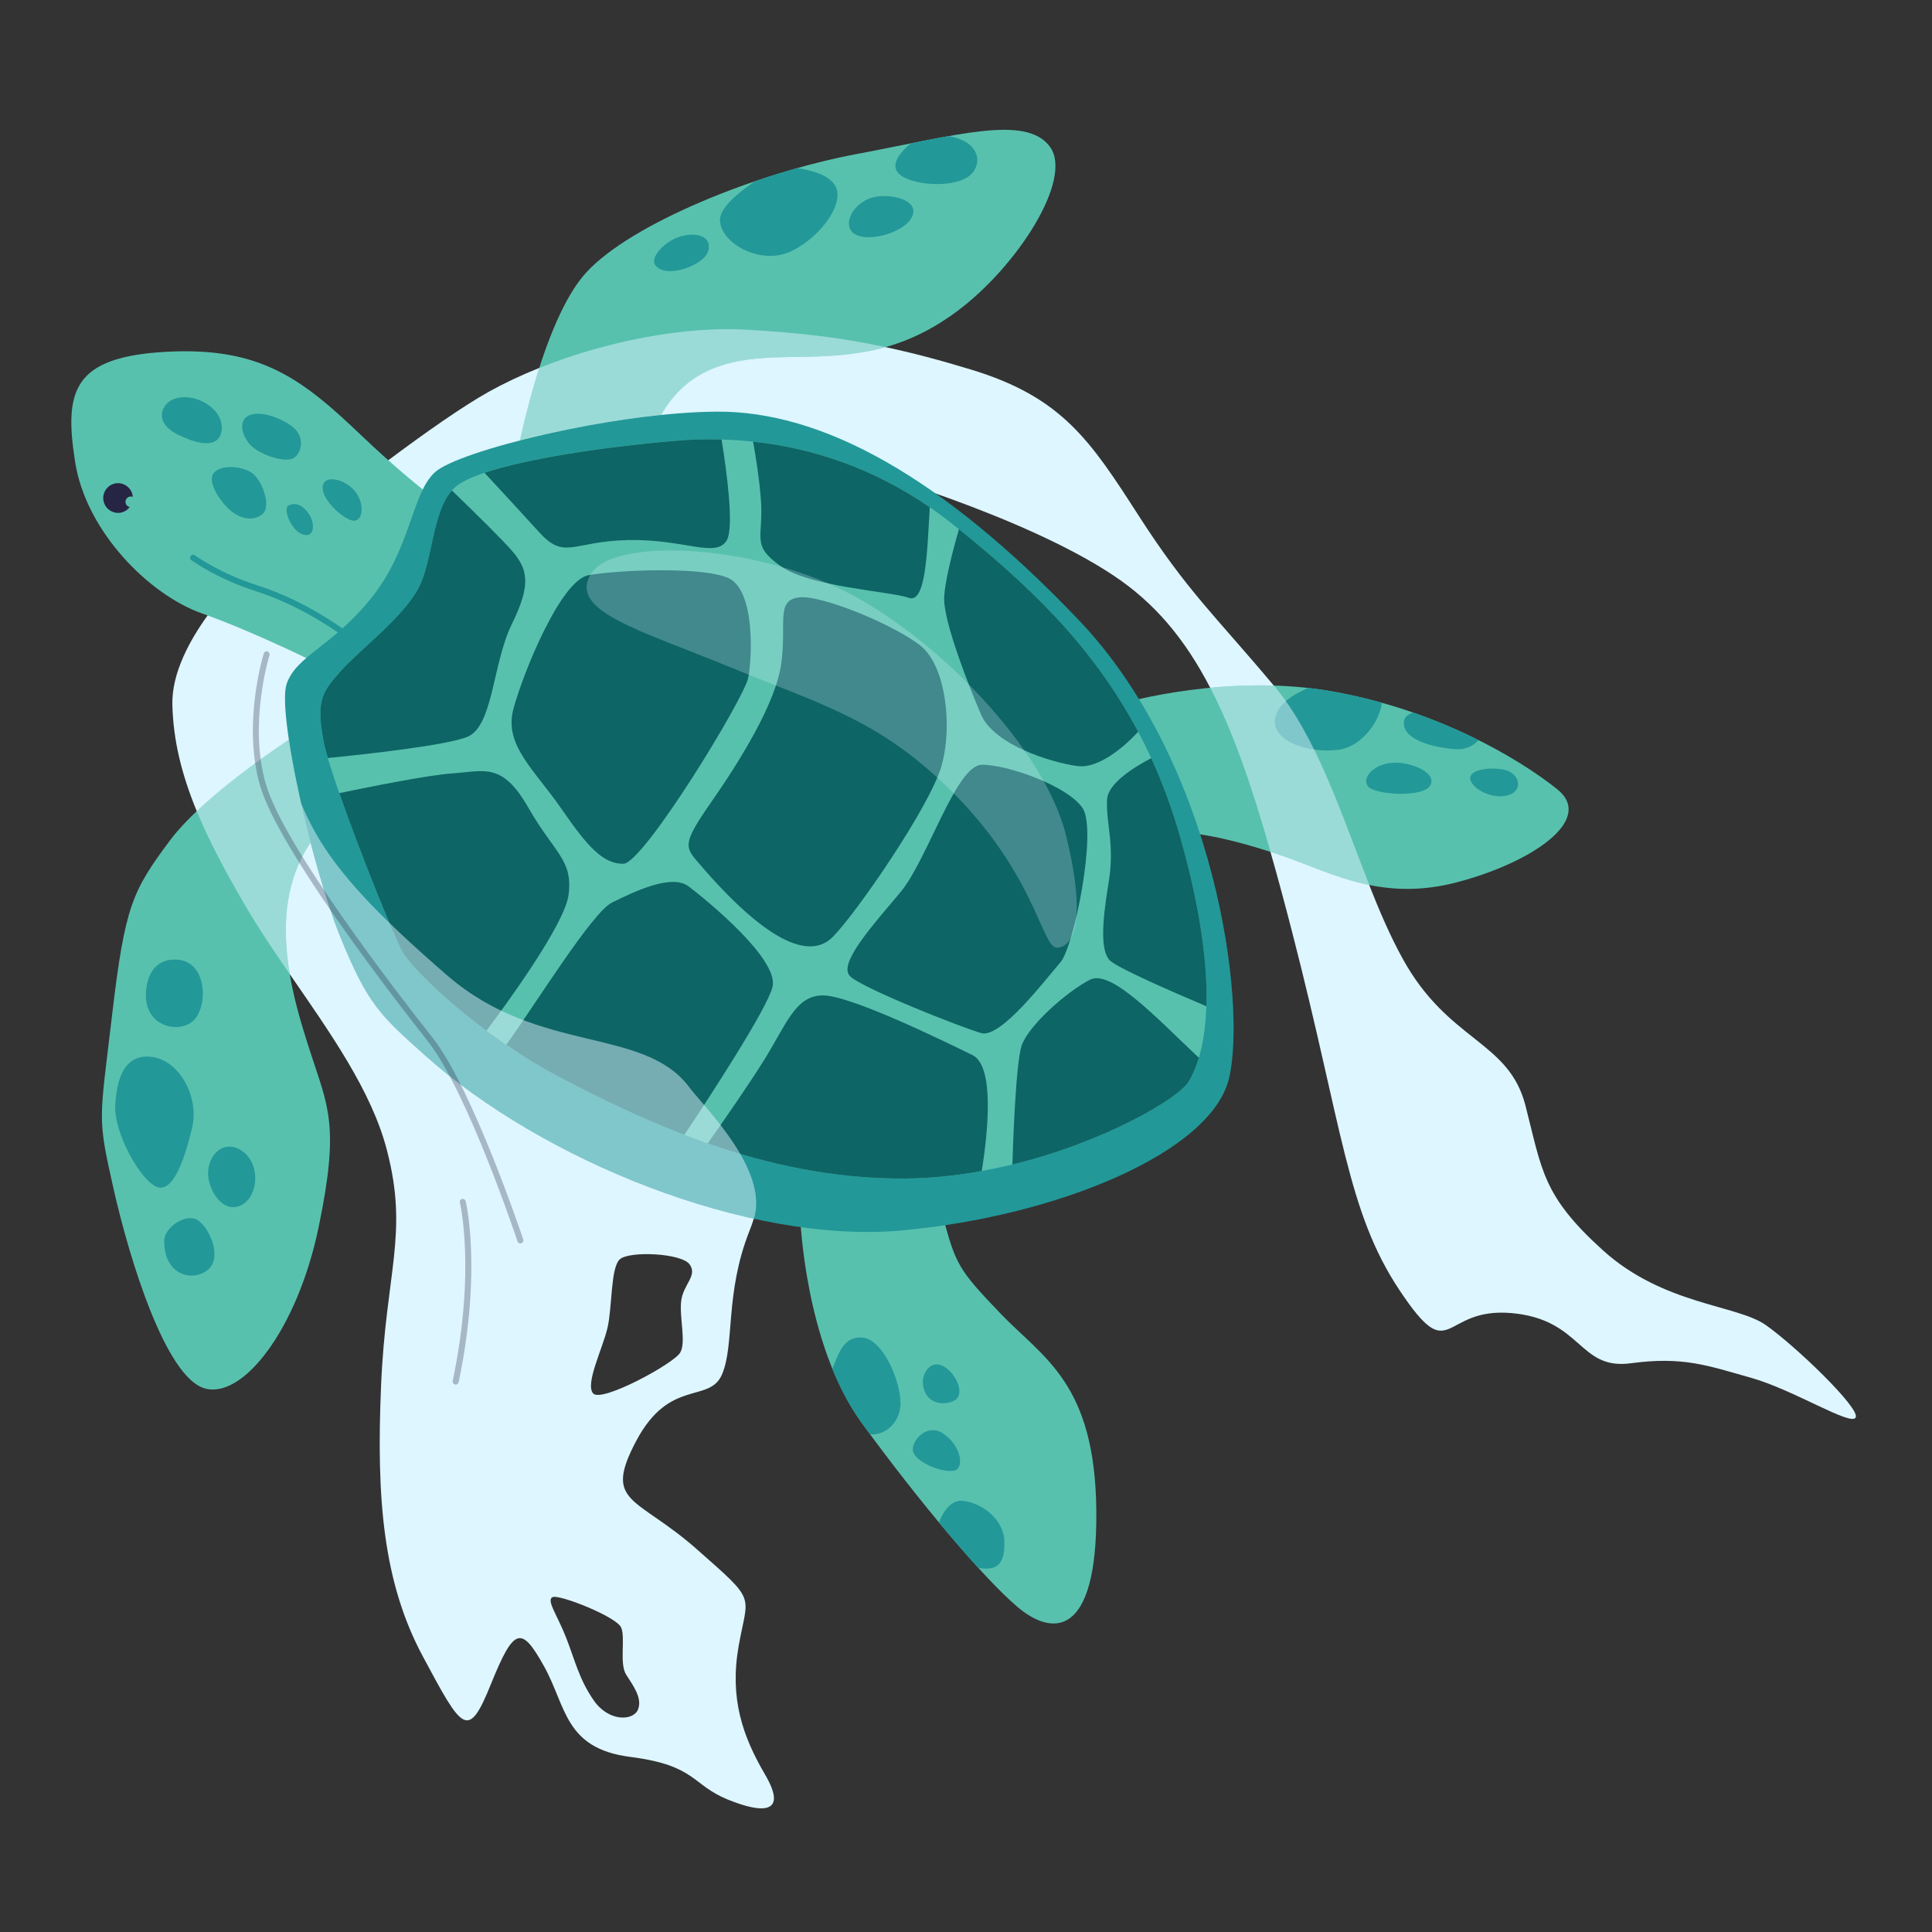 <svg version="1.0" preserveAspectRatio="xMidYMid meet" height="100" viewBox="0 0 75 75" zoomAndPan="magnify" width="100" xmlns:xlink="http://www.w3.org/1999/xlink" xmlns="http://www.w3.org/2000/svg"><rect x="0" y="0" width="75" height="75" fill="#333333" stroke="none"/><defs><clipPath id="6dd6791ece"><path clip-rule="nonzero" d="M 6 12 L 72.223 12 L 72.223 70.441 L 6 70.441 Z M 6 12"></path></clipPath><clipPath id="2c63d9b292"><path clip-rule="nonzero" d="M 2.473 5 L 61 5 L 61 64 L 2.473 64 Z M 2.473 5"></path></clipPath></defs><g clip-path="url(#6dd6791ece)"><path fill-rule="evenodd" fill-opacity="1" d="M 23.027 54.094 C 23.355 54.461 26.168 52.93 26.406 52.508 C 26.645 52.09 26.363 51.129 26.445 50.496 C 26.523 49.859 27.09 49.52 26.77 49.082 C 26.453 48.641 24.395 48.551 24.051 48.895 C 23.703 49.242 23.77 50.723 23.586 51.531 C 23.406 52.336 22.699 53.727 23.027 54.094 Z M 23.051 66.012 C 23.633 66.848 24.582 66.809 24.766 66.367 C 24.945 65.922 24.582 65.441 24.309 65.012 C 24.035 64.582 24.285 63.613 24.117 63.188 C 23.949 62.766 21.75 61.902 21.465 61.996 C 21.18 62.094 21.633 62.691 21.977 63.574 C 22.324 64.457 22.473 65.176 23.051 66.012 Z M 11.246 37.812 C 10.629 36.914 10.023 36.02 9.504 35.125 C 8.711 33.773 8.094 32.59 7.637 31.488 C 7.035 30.023 6.723 28.707 6.691 27.348 C 6.664 26.129 7.367 24.852 8.059 23.891 C 8.723 22.973 9.379 22.344 9.379 22.344 C 9.379 22.344 12.262 19.961 15.074 17.867 C 16.527 16.781 17.965 15.773 18.969 15.211 C 19.582 14.871 20.242 14.559 20.93 14.285 C 23.574 13.223 26.648 12.652 29.023 12.801 C 30.965 12.918 32.547 13.082 34.383 13.477 C 35.379 13.688 36.453 13.969 37.699 14.348 C 41.234 15.422 42.328 17.102 44.211 20.031 C 46.094 22.957 47.152 23.875 49.441 26.605 C 49.445 26.609 49.449 26.613 49.449 26.613 C 51.117 28.609 52.07 31.621 53.152 34.355 C 53.551 35.367 53.969 36.344 54.449 37.211 C 56.223 40.441 58.566 40.391 59.215 42.906 C 59.863 45.418 59.867 46.406 62.223 48.535 C 64.578 50.664 67.41 50.641 68.547 51.438 C 69.684 52.234 72.207 54.656 72.039 55.023 C 71.875 55.387 69.633 53.949 67.957 53.48 C 66.285 53.012 65.344 52.648 63.305 52.922 C 61.266 53.195 61.43 51.215 58.672 50.973 C 55.914 50.734 56.375 53.156 54.332 50.09 C 52.285 47.02 52.121 43.785 50.164 36.195 C 49.875 35.078 49.598 34.039 49.32 33.074 C 48.578 30.457 47.852 28.379 46.98 26.699 C 45.992 24.793 44.82 23.398 43.219 22.336 C 39.695 19.988 33.328 18.191 33.328 18.191 L 11.684 31.184 C 11.855 31.598 12.051 31.996 12.281 32.398 C 13.164 33.926 14.594 35.484 17.387 37.891 C 20.922 40.938 24.457 41.77 26.625 43.746 C 28.637 45.586 29.859 45.414 29.262 47.312 C 29.215 47.461 29.16 47.617 29.09 47.793 C 28.137 50.211 28.523 52.168 28.035 53.34 C 27.547 54.508 26.004 53.473 24.699 55.934 C 23.395 58.395 24.703 58.066 27.055 60.145 C 29.406 62.219 29.039 61.848 28.676 63.887 C 28.316 65.926 28.824 67.391 29.699 68.887 C 30.578 70.387 29.664 70.434 28.254 69.859 C 26.844 69.285 27.031 68.531 24.469 68.203 C 21.906 67.875 21.992 66.25 21.117 64.68 C 20.242 63.113 19.957 63.152 19.062 65.367 C 18.168 67.586 17.953 67.172 16.414 64.301 C 14.875 61.426 14.605 58.203 14.793 53.789 C 14.98 49.375 15.863 47.906 15.027 44.676 C 14.438 42.359 12.805 40.078 11.246 37.812 Z M 11.246 37.812" fill="#def6ff"></path></g><g clip-path="url(#2c63d9b292)"><path fill-rule="evenodd" fill-opacity="1" d="M 12.348 25.77 C 12.348 25.77 9.883 24.535 7.84 23.812 C 5.797 23.094 3.332 20.633 2.914 17.918 C 2.492 15.199 2.801 13.852 6.469 13.656 C 10.137 13.461 11.742 14.723 14.035 16.91 C 16.332 19.098 17.859 20.078 17.859 20.078 Z M 31.066 47.277 C 31.395 47.469 36.051 45.098 36.574 47.098 C 37.094 49.098 37.199 49.277 38.848 51 C 40.5 52.723 42.52 53.684 42.559 58.668 C 42.598 63.656 40.812 63.5 39.496 62.379 C 38.176 61.258 35.668 58.285 33.453 55.238 C 31.242 52.191 31.066 47.277 31.066 47.277 Z M 43.633 27.285 C 43.633 27.285 47.684 26.117 51.734 26.844 C 55.789 27.566 58.941 29.434 60.441 30.629 C 61.945 31.82 59.449 33.492 56.559 34.25 C 53.672 35.008 51.734 33.91 49.922 33.273 C 48.113 32.641 46.375 32.227 45.035 32.285 C 43.695 32.348 43.633 27.285 43.633 27.285 Z M 20.055 17.742 C 20.055 17.742 21.016 12.48 22.754 10.582 C 24.492 8.684 29.359 6.715 33.254 5.98 C 37.148 5.246 39.824 4.441 40.754 5.691 C 41.684 6.945 39.48 10.363 37.133 12.098 C 34.785 13.836 32.711 13.836 30.535 13.863 C 28.363 13.887 26.594 14.254 25.52 16.367 C 24.441 18.484 20.055 17.742 20.055 17.742 Z M 11.82 28.32 C 11.82 28.32 14.738 29.574 12.43 32.227 C 10.121 34.879 11.367 38.734 12.051 40.855 C 12.734 42.973 13.195 43.672 12.367 47.648 C 11.539 51.625 9.41 54.348 7.926 53.891 C 6.438 53.43 5.047 48.977 4.406 46.141 C 3.77 43.305 3.859 43.59 4.355 39.371 C 4.852 35.152 5.145 34.582 6.586 32.641 C 8.027 30.699 11.82 28.32 11.82 28.32 Z M 11.82 28.32" fill="#58c1ae"></path></g><path fill-rule="evenodd" fill-opacity="1" d="M 8.297 18.363 C 8.57 18.023 9.41 18.082 9.805 18.379 C 10.195 18.676 10.559 19.699 10.16 19.98 C 9.762 20.262 9.289 20.113 8.918 19.793 C 8.547 19.469 8.027 18.699 8.297 18.363 Z M 6.395 15.77 C 6.641 15.375 7.406 15.254 8.082 15.715 C 8.758 16.18 8.691 16.879 8.406 17.094 C 8.121 17.305 7.602 17.207 6.957 16.898 C 6.312 16.594 6.141 16.168 6.395 15.77 Z M 9.559 16.191 C 9.891 15.914 10.684 16.105 11.285 16.512 C 11.887 16.922 11.707 17.59 11.41 17.777 C 11.113 17.965 10.293 17.719 9.871 17.406 C 9.453 17.098 9.227 16.465 9.559 16.191 Z M 12.57 18.754 C 12.727 18.461 13.414 18.621 13.781 19.07 C 14.148 19.523 14.109 20.199 13.75 20.215 C 13.391 20.23 12.293 19.281 12.57 18.754 Z M 11.215 19.613 C 11.523 19.473 11.812 19.668 12.012 19.984 C 12.211 20.297 12.238 20.879 11.773 20.754 C 11.312 20.625 10.949 19.734 11.215 19.613 Z M 8.098 45.766 C 7.957 44.938 8.633 44.168 9.387 44.672 C 10.137 45.176 10.027 46.438 9.383 46.777 C 8.738 47.117 8.207 46.391 8.098 45.766 Z M 5.668 38.758 C 5.629 38.148 5.852 37.18 6.891 37.254 C 7.926 37.324 8.086 38.754 7.641 39.461 C 7.199 40.168 5.746 39.973 5.668 38.758 Z M 6.375 48.152 C 6.387 47.637 7.254 47.051 7.707 47.387 C 8.164 47.723 8.648 48.855 8.043 49.316 C 7.438 49.777 6.355 49.48 6.375 48.152 Z M 4.473 42.945 C 4.52 41.945 4.793 40.898 5.883 41.027 C 6.969 41.156 7.746 42.594 7.457 43.785 C 7.172 44.977 6.719 46.352 6.066 46.066 C 5.414 45.777 4.43 43.953 4.473 42.945 Z M 35.434 56.266 C 35.441 55.836 36.023 55.285 36.57 55.621 C 37.117 55.957 37.418 56.641 37.199 56.992 C 36.977 57.344 35.426 56.801 35.434 56.266 Z M 35.824 53.664 C 35.805 53.34 36.102 52.781 36.602 53.027 C 37.102 53.273 37.465 54.098 37.086 54.344 C 36.707 54.59 35.871 54.551 35.824 53.664 Z M 32.312 53.141 C 32.551 52.551 32.746 51.871 33.469 51.922 C 34.262 51.977 34.961 53.586 34.957 54.477 C 34.957 55.16 34.426 55.727 33.777 55.684 C 33.668 55.535 33.559 55.387 33.453 55.238 C 32.988 54.598 32.613 53.879 32.312 53.141 Z M 36.449 59.102 C 36.594 58.734 36.887 58.215 37.375 58.262 C 38.113 58.336 38.969 58.98 38.988 59.824 C 39.008 60.633 38.789 61.008 37.977 60.863 C 37.504 60.348 36.988 59.75 36.449 59.102 Z M 58.418 29.887 C 58.988 30.023 59.137 30.668 58.586 30.859 C 58.039 31.051 57.246 30.711 57.09 30.297 C 56.93 29.879 57.852 29.754 58.418 29.887 Z M 54.074 29.609 C 54.781 29.574 55.793 29.992 55.523 30.488 C 55.25 30.984 53.316 30.859 53.09 30.508 C 52.863 30.16 53.371 29.645 54.074 29.609 Z M 57.398 28.73 C 57.23 28.922 56.949 29.113 56.496 29.082 C 55.629 29.023 54.461 28.715 54.496 28.043 C 54.504 27.844 54.652 27.727 54.852 27.66 C 55.785 27.984 56.637 28.352 57.398 28.73 Z M 53.641 27.281 C 53.578 27.957 52.883 28.996 51.945 29.109 C 50.672 29.262 49.176 28.688 49.543 27.723 C 49.723 27.254 50.27 26.922 50.785 26.707 C 51.102 26.742 51.418 26.785 51.734 26.844 C 52.395 26.961 53.031 27.109 53.641 27.281 Z M 25.453 10.316 C 25.188 10 25.836 9.32 26.469 9.164 C 27.102 9.004 27.648 9.195 27.492 9.75 C 27.332 10.301 25.879 10.828 25.453 10.316 Z M 32.996 8.879 C 32.797 8.418 33.336 7.727 34.047 7.629 C 34.758 7.531 35.77 7.828 35.367 8.484 C 34.965 9.145 33.273 9.516 32.996 8.879 Z M 36.812 5.285 C 38.125 5.484 38.172 6.488 37.551 6.883 C 36.793 7.359 34.98 7.148 34.781 6.574 C 34.664 6.223 35.043 5.824 35.359 5.566 C 35.875 5.461 36.359 5.363 36.812 5.285 Z M 30.941 6.527 C 31.484 6.602 32.184 6.781 32.426 7.219 C 32.844 7.973 31.652 9.414 30.539 9.824 C 29.426 10.23 28 9.438 27.949 8.57 C 27.922 8.078 28.664 7.469 29.312 7.035 C 29.852 6.852 30.398 6.68 30.941 6.527 Z M 30.941 6.527" fill="#239898"></path><path fill-rule="evenodd" fill-opacity="1" d="M 7.426 21.746 C 7.375 21.707 7.363 21.633 7.402 21.582 C 7.438 21.531 7.512 21.52 7.562 21.555 C 7.562 21.555 8.52 22.25 9.953 22.711 C 11.418 23.18 12.641 23.902 13.855 24.785 C 13.906 24.82 13.918 24.895 13.879 24.945 C 13.844 25 13.77 25.012 13.719 24.973 C 12.523 24.105 11.324 23.395 9.883 22.934 C 8.41 22.461 7.426 21.746 7.426 21.746 Z M 7.426 21.746" fill="#239898"></path><path fill-rule="evenodd" fill-opacity="1" d="M 5.156 19.289 C 5.152 19.254 5.145 19.219 5.137 19.18 C 5.051 18.875 4.734 18.691 4.43 18.777 C 4.125 18.863 3.945 19.18 4.027 19.484 C 4.113 19.793 4.43 19.973 4.734 19.891 C 4.859 19.855 4.965 19.781 5.035 19.684 C 4.965 19.668 4.898 19.617 4.879 19.535 C 4.848 19.426 4.914 19.312 5.023 19.281 C 5.07 19.27 5.117 19.273 5.156 19.289 Z M 5.156 19.289" fill="#262544"></path><path fill-rule="evenodd" fill-opacity="1" d="M 16.531 40.996 C 14.77 39.422 14.285 39.016 13.199 36.34 C 12.117 33.664 10.746 27.645 11.129 26.543 C 11.516 25.438 12.918 25.09 14.438 23.184 C 15.953 21.277 15.984 19.16 16.879 18.336 C 17.77 17.508 23.805 16.004 27.84 15.98 C 31.871 15.957 36.512 18.445 41.863 24.055 C 47.215 29.664 48.402 38.961 47.711 41.859 C 47.02 44.754 41.004 47.223 35 47.766 C 29 48.309 21.012 45 16.531 40.996 Z M 16.531 40.996" fill="#239898"></path><path fill-rule="evenodd" fill-opacity="1" d="M 12.543 28.703 C 12.27 27.164 12.527 26.844 13.219 26.055 C 13.914 25.27 15.664 23.957 16.254 22.816 C 16.84 21.676 16.766 19.699 17.676 18.906 C 18.586 18.109 22.434 17.438 26.105 17.117 C 29.781 16.801 33.66 17.664 37.074 20.422 C 40.488 23.176 44.09 26.438 45.812 32.484 C 47.535 38.535 46.684 41.109 46.141 41.992 C 45.602 42.875 40.48 45.707 35.125 45.75 C 29.766 45.789 25.055 43.555 21.828 41.871 C 18.602 40.191 16.023 37.66 15.621 36.949 C 15.219 36.234 12.82 30.238 12.543 28.703 Z M 12.543 28.703" fill="#58c1ae"></path><path fill-rule="evenodd" fill-opacity="1" d="M 27.172 33.562 C 26.605 32.902 26.445 32.809 27.559 31.211 C 28.676 29.613 30.121 27.316 30.332 25.742 C 30.539 24.164 30.109 23.301 31.02 23.191 C 31.926 23.086 34.812 24.305 35.762 25.09 C 36.711 25.875 36.996 28.207 36.539 29.766 C 36.082 31.324 33.246 35.449 32.328 36.371 C 31.414 37.297 29.707 36.512 27.172 33.562 Z M 33.004 37.902 C 32.496 37.422 33.934 35.863 34.969 34.617 C 36.004 33.371 37.121 29.695 38.117 29.688 C 39.113 29.68 41.453 30.512 42.027 31.371 C 42.598 32.23 41.699 36.75 41.164 37.359 C 40.629 37.969 38.855 40.324 38.094 40.105 C 37.336 39.891 33.516 38.383 33.004 37.902 Z M 24.203 33.531 C 23.43 33.543 22.828 32.902 21.793 31.395 C 20.758 29.891 19.559 28.934 19.926 27.539 C 20.297 26.141 21.762 22.527 22.848 22.328 C 23.938 22.133 27.234 21.98 28.27 22.438 C 29.305 22.895 29.207 25.492 29.047 26.309 C 28.883 27.129 24.98 33.516 24.203 33.531 Z M 13.172 30.789 C 14.277 30.559 16.602 30.09 17.559 30.023 C 18.836 29.934 19.496 29.582 20.516 31.363 C 21.539 33.145 22.25 33.375 22.07 34.746 C 21.914 35.914 19.574 39.094 18.883 40.012 C 17.129 38.711 15.891 37.426 15.621 36.949 C 15.332 36.43 13.992 33.148 13.172 30.789 Z M 19.652 40.559 C 20.812 38.949 22.988 35.418 23.754 35.039 C 24.66 34.59 26.086 33.914 26.734 34.41 C 27.387 34.906 30.258 37.234 29.988 38.316 C 29.781 39.16 27.555 42.574 26.566 44.055 C 24.77 43.367 23.172 42.574 21.828 41.871 C 21.059 41.469 20.328 41.023 19.652 40.559 Z M 27.473 44.387 C 28.066 43.547 29.027 42.16 29.613 41.23 C 30.508 39.812 30.863 38.645 31.934 38.641 C 33.004 38.637 36.516 40.355 37.75 40.957 C 38.621 41.383 38.348 43.973 38.113 45.457 C 37.145 45.633 36.141 45.742 35.125 45.75 C 32.363 45.77 29.773 45.188 27.473 44.387 Z M 39.301 45.207 C 39.324 44.395 39.434 41.238 39.664 40.578 C 39.93 39.82 41.375 38.516 42.316 38.031 C 43.137 37.613 44.938 39.559 46.539 41.062 C 46.414 41.48 46.27 41.785 46.141 41.992 C 45.746 42.641 42.898 44.328 39.301 45.207 Z M 46.832 39.062 C 45.473 38.488 43.273 37.531 43.055 37.254 C 42.73 36.852 42.773 35.852 43.031 34.301 C 43.289 32.75 42.926 31.996 42.977 31.035 C 43.008 30.422 43.98 29.805 44.691 29.43 C 45.117 30.363 45.496 31.379 45.812 32.484 C 46.652 35.438 46.879 37.559 46.832 39.062 Z M 44.184 28.406 C 43.434 29.219 42.52 29.824 41.855 29.742 C 40.773 29.602 38.582 28.898 38.086 27.742 C 37.59 26.594 36.664 24.211 36.652 23.273 C 36.648 22.684 36.977 21.406 37.227 20.543 C 39.73 22.574 42.32 24.898 44.184 28.406 Z M 36.094 19.691 C 35.988 21.547 35.93 23.438 35.277 23.207 C 34.547 22.949 31.473 22.797 30.305 21.977 C 29.137 21.152 29.648 20.898 29.539 19.402 C 29.477 18.59 29.344 17.746 29.234 17.145 C 31.57 17.395 33.91 18.188 36.094 19.691 Z M 28.012 17.062 C 28.207 18.277 28.508 20.477 28.211 20.977 C 27.793 21.68 26.566 20.922 24.395 20.965 C 22.219 21.008 21.93 21.762 20.93 20.66 C 20.254 19.914 19.336 18.922 18.809 18.355 C 20.438 17.809 23.324 17.363 26.109 17.121 C 26.738 17.062 27.375 17.043 28.012 17.062 Z M 12.727 29.426 C 12.641 29.133 12.578 28.883 12.547 28.703 C 12.27 27.164 12.527 26.844 13.223 26.055 C 13.914 25.27 15.664 23.957 16.254 22.816 C 16.809 21.734 16.773 19.902 17.543 19.039 C 18.402 19.867 19.562 21.008 19.906 21.418 C 20.473 22.094 20.637 22.672 19.875 24.215 C 19.117 25.754 19.152 28.18 18.148 28.602 C 17.332 28.945 13.965 29.305 12.727 29.426 Z M 12.727 29.426" fill="#0e6565"></path><path fill-rule="evenodd" fill-opacity="0.25" d="M 28.312 25.887 C 24.797 24.445 22.074 23.719 22.934 22.289 C 23.789 20.855 29.121 21.129 32.727 22.914 C 36.328 24.699 40.547 29.047 41.379 32.414 C 42.215 35.781 41.648 36.781 41.031 36.789 C 40.418 36.801 40.195 33.711 36.484 30.277 C 33.898 27.883 31.828 27.328 28.312 25.887 Z M 28.312 25.887" fill="#def6ff"></path><path fill-rule="evenodd" fill-opacity="0.502" d="M 46.984 26.699 C 47.738 26.629 48.574 26.586 49.453 26.613 C 51.121 28.605 52.074 31.617 53.156 34.355 C 51.949 34.109 50.918 33.621 49.926 33.273 C 49.723 33.203 49.523 33.137 49.324 33.074 C 48.582 30.457 47.855 28.379 46.984 26.699 Z M 20.188 17.098 C 20.324 16.449 20.578 15.391 20.934 14.285 C 23.574 13.223 26.648 12.652 29.023 12.801 C 30.965 12.918 32.547 13.082 34.383 13.477 C 33.082 13.844 31.828 13.848 30.539 13.863 C 28.457 13.887 26.742 14.223 25.66 16.109 C 23.801 16.301 21.812 16.68 20.188 17.098 Z M 12.285 32.398 C 13.168 33.922 14.598 35.48 17.391 37.891 C 20.926 40.934 25 39.848 26.754 42.203 C 27.312 42.953 29.863 45.41 29.266 47.312 C 24.559 46.281 19.68 43.809 16.531 40.996 C 14.77 39.422 14.285 39.016 13.199 36.34 C 12.824 35.414 12.418 34.09 12.059 32.707 C 10.996 34.258 10.965 36.129 11.246 37.812 C 10.629 36.914 10.023 36.02 9.504 35.125 C 8.711 33.773 8.094 32.59 7.637 31.488 C 8.82 30.367 10.371 29.277 11.215 28.715 C 11.324 29.453 11.488 30.301 11.688 31.18 C 11.859 31.594 12.055 31.996 12.285 32.398 Z M 12.285 32.398" fill="#def6ff"></path><path fill-rule="evenodd" fill-opacity="0.301" d="M 10.238 25.367 C 10.258 25.305 10.324 25.27 10.387 25.289 C 10.445 25.309 10.48 25.375 10.461 25.438 C 10.461 25.438 9.621 28.133 10.336 30.488 C 11.059 32.867 15.227 38.301 16.785 40.273 C 18.359 42.262 20.312 48.117 20.312 48.117 C 20.332 48.176 20.297 48.246 20.238 48.262 C 20.176 48.285 20.109 48.25 20.09 48.191 C 20.09 48.191 18.164 42.391 16.605 40.418 C 15.035 38.434 10.844 32.953 10.113 30.555 C 9.379 28.137 10.238 25.367 10.238 25.367 Z M 10.238 25.367" fill="#262544"></path><path fill-rule="evenodd" fill-opacity="0.301" d="M 17.852 46.684 C 17.836 46.621 17.875 46.559 17.938 46.543 C 18 46.531 18.066 46.57 18.078 46.633 C 18.078 46.633 18.723 49.273 17.805 53.656 C 17.789 53.719 17.73 53.762 17.664 53.746 C 17.602 53.734 17.562 53.672 17.574 53.609 C 18.48 49.289 17.852 46.684 17.852 46.684 Z M 17.852 46.684" fill="#262544"></path></svg>